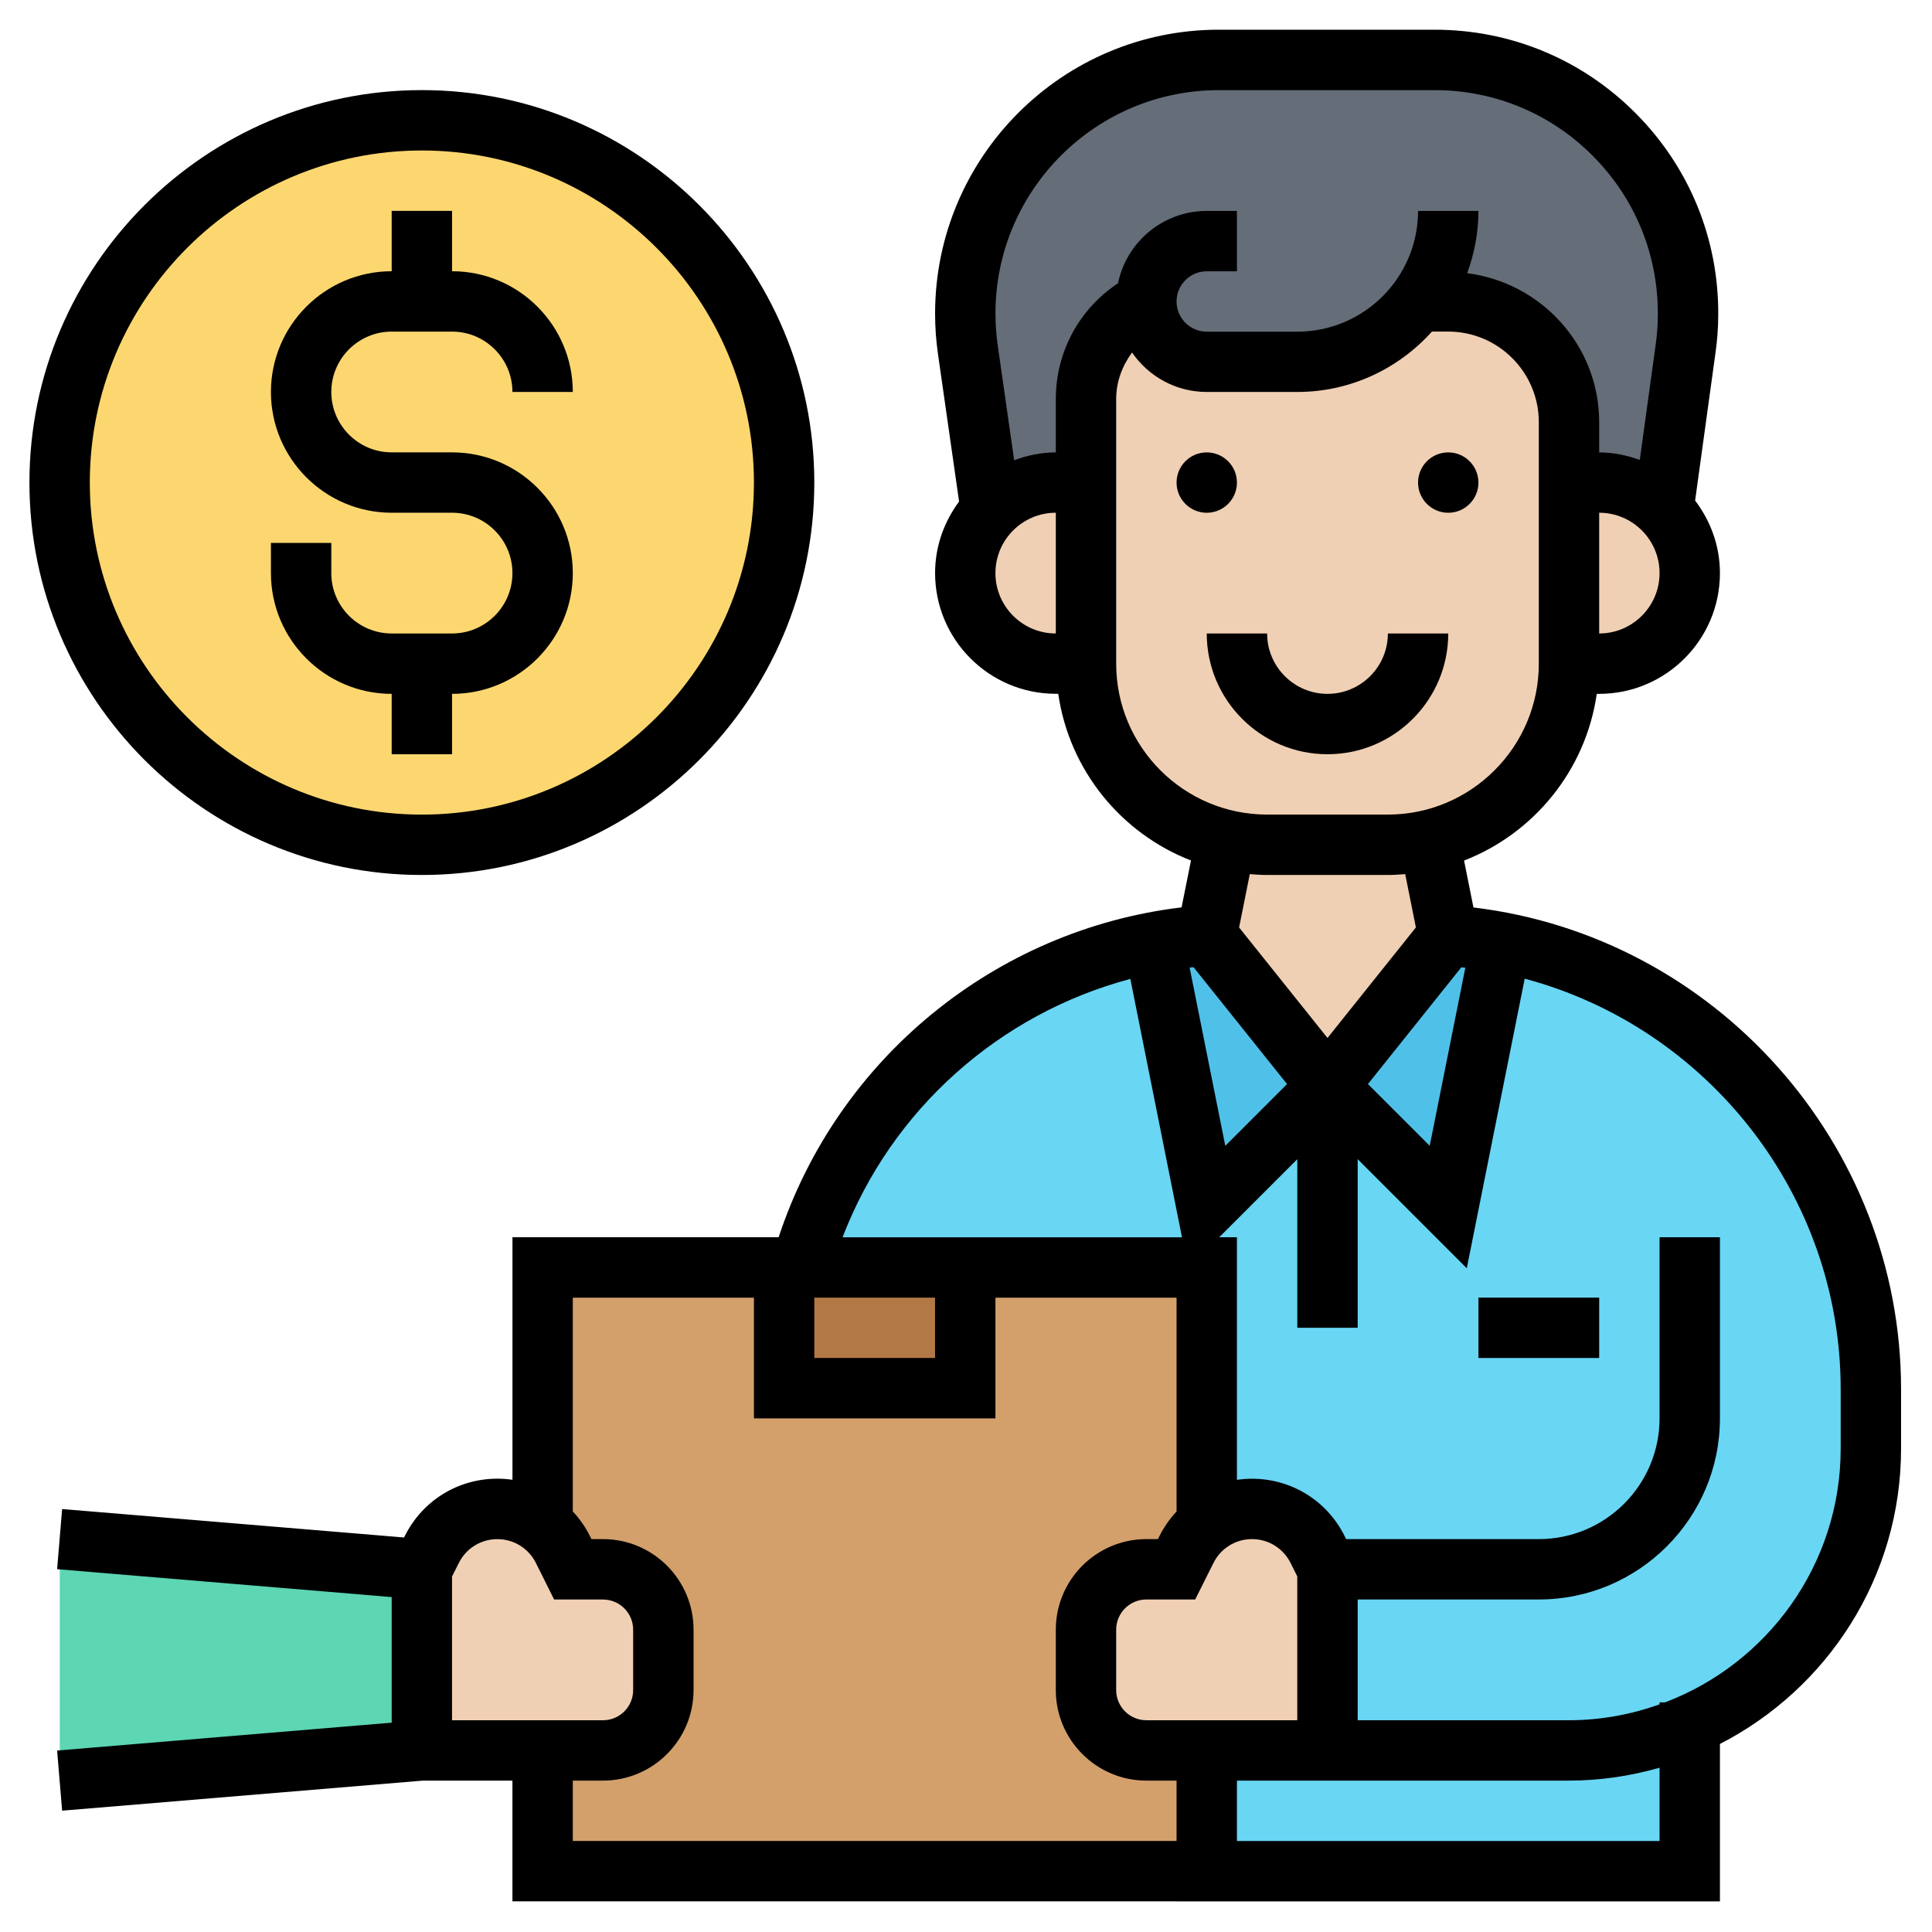 <svg xmlns="http://www.w3.org/2000/svg" width="512" viewBox="0 0 64 64" height="512" id="Layer_6"><g><g><g><path fill="#656d78" d="m55.84 11.53-.74 5.34c-.54-.55-1.3-.88-2.12-.88h-1v-2c0-2.21-1.8-4-4-4h-1c-.92 1.22-2.37 2-4 2h-3c-1.11 0-2-.9-2-2-1.23.61-2 1.86-2 3.23v2.77h-1c-.85 0-1.62.35-2.15.92l-.01-.01-.76-5.32c-.06-.4-.09-.79-.09-1.19v-.01c0-4.64 3.76-8.39 8.4-8.39h7.15c4.66 0 8.43 3.79 8.4 8.45 0 .36-.03.73-.08 1.09z"></path></g><g><path fill="#69d6f4" d="m55.98 57.15v4.84h-16v-4h4 8c1.42 0 2.78-.3 4-.84z"></path></g><g><path fill="#69d6f4" d="m55.98 57.15c-1.22.54-2.58.84-4 .84h-8v-6l-.33-.66c-.41-.82-1.26-1.34-2.17-1.34-.55 0-1.08.19-1.5.52v-8.52h-8-5.46v-.01c1.52-5.45 6.02-9.69 11.7-10.77l1.76 8.78 4-4 4 4 1.75-8.77c7.02 1.33 12.25 7.49 12.25 14.8v1.97c0 4.1-2.47 7.62-6 9.16z"></path></g><g><path fill="#4fc1e9" d="m49.73 31.22-1.75 8.77-4-4 4-5c.59.04 1.18.12 1.75.23z"></path></g><g><path fill="#4fc1e9" d="m39.98 30.99 4 5-4 4-1.76-8.78c.57-.1 1.15-.18 1.75-.22z"></path></g><g><path fill="#d3a06c" d="m18 42h22v20h-22z"></path></g><g><path fill="#b27946" d="m31.98 41.99v4h-6v-4h.54z"></path></g><g><path fill="#5cd6b3" d="m13.98 51.99v6l-12 1v-8z"></path></g><g><circle r="12" fill="#fcd770" cy="15.99" cx="13.98"></circle></g><g><path fill="#f0d0b4" d="m21.98 53.99v2c0 1.1-.9 2-2 2h-2-4v-6l.32-.66c.42-.82 1.26-1.34 2.18-1.34.55 0 1.08.19 1.5.53.28.21.51.49.67.81l.33.66h1c1.1 0 2 .89 2 2z"></path></g><g><path fill="#f0d0b4" d="m43.98 51.99v6h-4-2c-1.11 0-2-.9-2-2v-2c0-1.11.89-2 2-2h1l.32-.66c.17-.33.4-.61.68-.82.42-.33.95-.52 1.5-.52.91 0 1.76.52 2.17 1.34z"></path></g><g><path fill="#f0d0b4" d="m52.98 15.99c.82 0 1.58.33 2.12.88.54.54.88 1.29.88 2.12 0 1.65-1.35 3-3 3h-1v-6z"></path></g><g><path fill="#f0d0b4" d="m47.34 27.83.64 3.16-4 5-4-5h-.01l.64-3.16c.44.11.9.16 1.37.16h4c.47 0 .92-.05 1.36-.16z"></path></g><g><path fill="#f0d0b4" d="m51.98 15.99v6c0 2.84-1.98 5.23-4.64 5.84-.44.11-.89.16-1.36.16h-4c-.47 0-.93-.05-1.37-.16-2.66-.62-4.63-3-4.63-5.84v-6-2.77c0-1.37.77-2.62 2-3.23 0 1.1.89 2 2 2h3c1.63 0 3.08-.78 4-2h1c2.2 0 4 1.79 4 4z"></path></g><g><path fill="#f0d0b4" d="m35.98 15.99v6h-1c-1.66 0-3-1.35-3-3 0-.81.32-1.54.85-2.08.53-.57 1.3-.92 2.15-.92z"></path></g></g><g><path d="m48.81 30.061-.311-1.554c2.315-.899 4.032-2.992 4.396-5.522h.08c2.206 0 4-1.794 4-4 0-.905-.313-1.732-.822-2.403l.678-4.918c.057-.405.086-.816.088-1.221.018-2.521-.951-4.896-2.729-6.685-1.776-1.789-4.145-2.774-6.666-2.774h-7.151c-5.182 0-9.397 4.216-9.397 9.404 0 .441.031.888.094 1.328l.701 4.898c-.493.665-.795 1.48-.795 2.369 0 2.206 1.794 4 4 4h.08c.365 2.53 2.082 4.623 4.397 5.522l-.312 1.553c-6.182.74-11.401 5.02-13.347 10.926h-8.818v8.036c-.164-.024-.331-.037-.5-.037-1.306 0-2.48.727-3.065 1.896l-.026.052-11.327-.942-.166 1.992 11.083.924v4.161l-11.083.923.166 1.992 11.953-.996h2.964v4h22v.001h18v-5.215c3.556-1.825 6-5.521 6-9.786v-1.965c0-8.134-6.162-15.001-14.165-15.959zm-.401 1.982c.044.005.088.011.132.016l-1.18 5.898-2.046-2.046zm4.566-11.058v-4c1.103 0 2 .897 2 2s-.898 2-2 2zm-20-2c0-1.103.897-2 2-2v4c-1.103 0-2-.897-2-2zm2-5.763v1.764c-.487 0-.948.1-1.38.26l-.545-3.81c-.049-.347-.074-.698-.074-1.053 0-4.079 3.318-7.397 7.397-7.397h7.151c1.985 0 3.849.775 5.247 2.185 1.398 1.408 2.161 3.276 2.147 5.263-.002.317-.024.641-.068.959l-.53 3.843c-.422-.152-.871-.249-1.345-.249v-1c0-2.542-1.914-4.624-4.373-4.937.237-.645.373-1.338.373-2.063h-2c0 2.206-1.794 4-4 4h-3c-.552 0-1-.448-1-1s.448-1 1-1h1v-2h-1c-1.447 0-2.659 1.03-2.939 2.396-1.282.848-2.061 2.271-2.061 3.839zm2 8.763v-8.764c0-.574.2-1.103.526-1.544.541.788 1.447 1.307 2.474 1.307h3c1.771 0 3.36-.776 4.46-2h.54c1.654 0 3 1.346 3 3v8c0 2.757-2.243 5-5 5h-4c-2.757.001-5-2.242-5-4.999zm5 7h4c.194 0 .384-.014.574-.029l.354 1.767-2.928 3.661-2.928-3.66.354-1.768c.19.016.38.029.574.029zm-2.438 3.054 3.098 3.872-2.046 2.046-1.181-5.904c.043-.005.086-.009.129-.014zm-2.093.389 1.711 8.559h-11.244c1.621-4.231 5.196-7.406 9.533-8.559zm5.531 24.557h-5c-.552 0-1-.448-1-1v-2c0-.552.448-1 1-1h1.617l.606-1.21c.243-.487.732-.79 1.276-.79s1.034.303 1.277.789l.223.446v4.765zm-16-13.999h4v1.999h-4zm-12 9.236.224-.446c.243-.487.732-.79 1.276-.79s1.034.303 1.277.789l.604 1.211h1.618c.552 0 1 .448 1 1v2c0 .552-.448 1-1 1h-5v-4.764zm4 6.763h1c1.654 0 3-1.346 3-3v-2c0-1.654-1.346-3-3-3h-.382l-.052-.104c-.151-.303-.344-.574-.566-.812v-7.082h6v3.999h8v-3.999h6v7.083c-.222.238-.414.509-.565.811l-.052.104h-.383c-1.654 0-3 1.346-3 3v2c0 1.654 1.346 3 3 3h1v2h-20zm36 2.001h-14v-2.001h11c1.041 0 2.045-.155 3-.426zm6-13.001c0 3.841-2.423 7.119-5.818 8.408h-.182v.067c-.94.334-1.947.525-3 .525h-7v-4h6c3.309 0 6-2.691 6-6v-6h-2v6c0 2.206-1.794 4-4 4h-6.382l-.052-.104c-.585-1.169-1.76-1.896-3.066-1.896-.169 0-.336.013-.5.037v-8.036h-.587l2.587-2.587v5.586h2v-5.586l3.614 3.614 1.919-9.593c6.04 1.61 10.467 7.149 10.467 13.6z"></path><path d="m12.975 22.985v2h2v-2c2.206 0 4-1.794 4-4s-1.794-4-4-4h-2c-1.103 0-2-.897-2-2s.897-2 2-2h2c1.103 0 2 .897 2 2h2c0-2.206-1.794-4-4-4v-2h-2v2c-2.206 0-4 1.794-4 4s1.794 4 4 4h2c1.103 0 2 .897 2 2s-.897 2-2 2h-2c-1.103 0-2-.897-2-2v-1h-2v1c0 2.206 1.794 4 4 4z"></path><path d="m13.975 28.985c7.168 0 13-5.832 13-13s-5.832-13-13-13-13 5.832-13 13 5.832 13 13 13zm0-24c6.065 0 11 4.935 11 11s-4.935 11-11 11-11-4.935-11-11 4.934-11 11-11z"></path><circle r="1" cy="15.986" cx="39.975"></circle><circle r="1" cy="15.986" cx="47.975"></circle><path d="m47.975 20.985h-2c0 1.103-.897 2-2 2s-2-.897-2-2h-2c0 2.206 1.794 4 4 4s4-1.794 4-4z"></path><path d="m48.975 42.985h4v2h-4z"></path></g></g></svg>